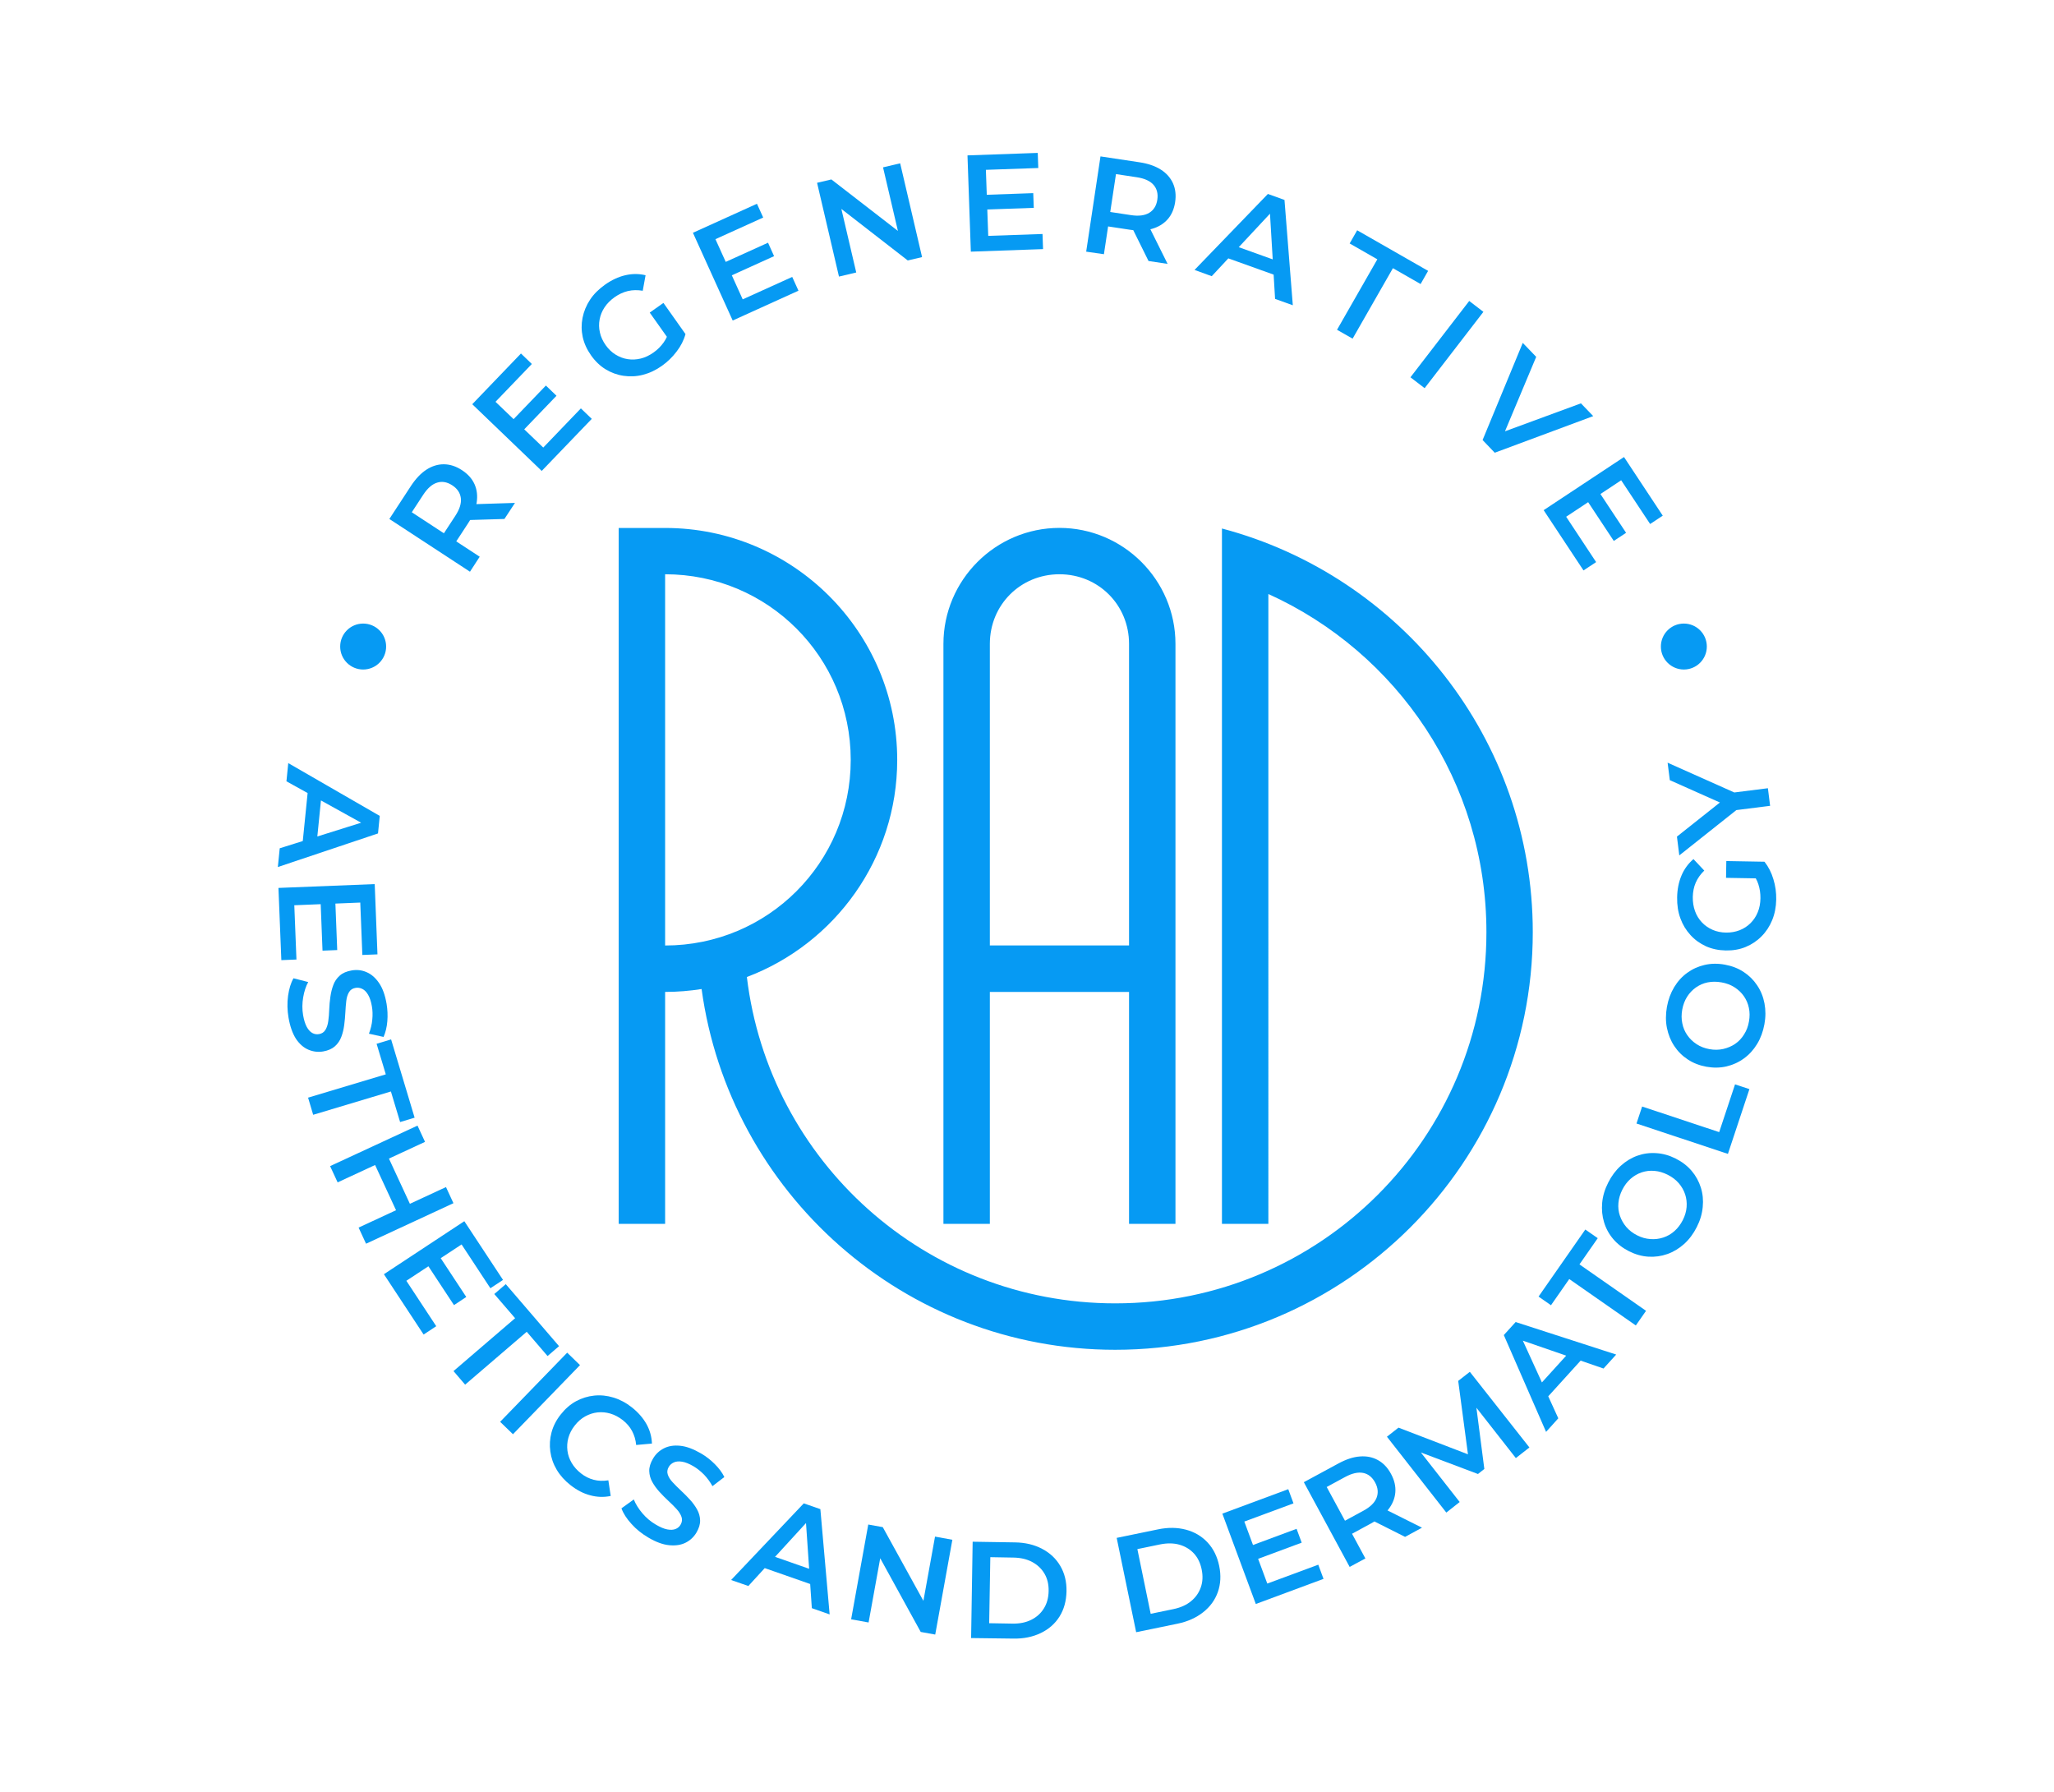 <svg xmlns="http://www.w3.org/2000/svg" xmlns:xlink="http://www.w3.org/1999/xlink" id="Layer_1" x="0px" y="0px" viewBox="0 0 305.76 266.7" style="enable-background:new 0 0 305.76 266.7;" xml:space="preserve"> <style type="text/css"> .st0{filter:url(#Adobe_OpacityMaskFilter);} .st1{fill:url(#XMLID_3_);} .st2{mask:url(#XMLID_2_);} .st3{fill:#069AF3;} </style> <defs> <filter id="Adobe_OpacityMaskFilter" filterUnits="userSpaceOnUse">  </filter> </defs> <mask maskUnits="userSpaceOnUse" id="XMLID_2_"> <g id="XMLID_12_" class="st0"> <linearGradient id="XMLID_3_" gradientUnits="userSpaceOnUse" x1="-3293.902" y1="-4169.352" x2="-3323.622" y2="-4189.319" gradientTransform="matrix(-0.992 0.124 -0.124 -0.992 -485.104 -7250.648)"> <stop offset="0" style="stop-color:#FFFFFF"></stop> <stop offset="1" style="stop-color:#231F20"></stop> </linearGradient> <polygon id="XMLID_13_" class="st1" points="3342.43,-3518.12 3311.47,-3514.25 3313.67,-3496.62 3344.63,-3500.49 "></polygon> </g> </mask> <g id="XMLID_2292_" class="st2"> </g> <g> <g> <g> <g> <g> <path class="st3" d="M69.96,85.1l-12-7.85l3.23-4.94c0.7-1.06,1.46-1.86,2.29-2.4c0.83-0.54,1.71-0.81,2.61-0.8 c0.91,0.01,1.81,0.3,2.7,0.89c0.88,0.58,1.5,1.28,1.86,2.1c0.36,0.82,0.46,1.72,0.31,2.71c-0.15,0.98-0.58,2.01-1.27,3.07 l-2.41,3.68l-0.36-1.63l4.49,2.94L69.96,85.1z M67.16,80.09l-1.72,0.27l2.34-3.58c0.64-0.98,0.92-1.86,0.82-2.64 c-0.1-0.77-0.52-1.41-1.28-1.9c-0.75-0.49-1.5-0.63-2.24-0.4c-0.74,0.22-1.44,0.83-2.08,1.81l-2.34,3.58l-0.46-1.7L67.16,80.09 z M75.09,77.25l-6.34,0.19l1.56-2.38l6.35-0.2L75.09,77.25z"></path> <path class="st3" d="M80.87,66.62l5.6-5.83l1.62,1.56l-7.45,7.75l-10.34-9.93l7.25-7.55l1.62,1.56l-5.41,5.63L80.87,66.62z M76.32,62.53l4.94-5.14l1.58,1.52l-4.94,5.14L76.32,62.53z"></path> <path class="st3" d="M98.54,54.45c-0.91,0.65-1.86,1.09-2.83,1.34c-0.97,0.25-1.94,0.29-2.89,0.15 c-0.96-0.14-1.85-0.47-2.67-0.97c-0.82-0.5-1.55-1.2-2.17-2.08c-0.62-0.88-1.03-1.79-1.24-2.74c-0.2-0.94-0.21-1.89-0.02-2.85 c0.19-0.95,0.56-1.85,1.11-2.68c0.55-0.84,1.3-1.58,2.24-2.25c0.98-0.69,1.98-1.16,3.01-1.4c1.03-0.24,2.03-0.24,3.02,0 l-0.42,2.31c-0.78-0.13-1.51-0.12-2.2,0.04c-0.68,0.16-1.34,0.46-1.98,0.91c-0.62,0.44-1.13,0.95-1.5,1.51 c-0.38,0.57-0.62,1.17-0.74,1.81c-0.12,0.64-0.11,1.28,0.04,1.93c0.14,0.65,0.43,1.28,0.85,1.88c0.42,0.59,0.91,1.07,1.48,1.42 s1.18,0.59,1.81,0.68c0.64,0.1,1.29,0.07,1.94-0.09s1.29-0.46,1.92-0.91c0.58-0.41,1.07-0.9,1.48-1.47 c0.41-0.57,0.71-1.24,0.89-2.02l2.37,0.76c-0.25,0.92-0.69,1.78-1.32,2.6C100.1,53.15,99.37,53.86,98.54,54.45z M99.81,50.89 l-3.09-4.36l2.04-1.44l3.29,4.65L99.81,50.89z"></path> <path class="st3" d="M110.56,44.56l7.37-3.34l0.93,2.05l-9.79,4.44l-5.92-13.06l9.53-4.32l0.93,2.05l-7.11,3.22L110.56,44.56z M107.84,39.07l6.49-2.94l0.9,2l-6.49,2.94L107.84,39.07z"></path> <path class="st3" d="M124.89,41.17l-3.26-13.96l2.13-0.5l11.27,8.72l-1.06,0.25l-2.52-10.77l2.55-0.6l3.26,13.96l-2.13,0.5 l-11.25-8.73l1.06-0.25l2.52,10.77L124.89,41.17z"></path> <path class="st3" d="M147.11,35.11l8.08-0.28l0.08,2.25l-10.75,0.38l-0.5-14.33l10.46-0.37l0.08,2.25l-7.8,0.27L147.11,35.11z M146.69,29l7.12-0.25l0.08,2.19l-7.12,0.25L146.69,29z"></path> <path class="st3" d="M161.69,37.46l2.13-14.18l5.83,0.88c1.26,0.19,2.3,0.55,3.14,1.08c0.84,0.53,1.44,1.21,1.82,2.04 c0.37,0.83,0.48,1.77,0.32,2.82c-0.16,1.04-0.53,1.89-1.13,2.56c-0.6,0.67-1.38,1.14-2.33,1.41c-0.96,0.27-2.07,0.31-3.32,0.12 l-4.35-0.66l1.33-1l-0.8,5.31L161.69,37.46z M165.08,32.83l-0.96-1.45l4.23,0.64c1.16,0.18,2.07,0.06,2.74-0.35 c0.66-0.41,1.06-1.06,1.19-1.95c0.13-0.89-0.06-1.63-0.57-2.21c-0.51-0.58-1.35-0.96-2.51-1.13l-4.23-0.64l1.35-1.12 L165.08,32.83z M170.97,38.85l-2.81-5.68l2.82,0.42l2.83,5.69L170.97,38.85z"></path> <path class="st3" d="M177.82,40.18l10.92-11.31l2.47,0.89l1.24,15.68l-2.64-0.95l-0.84-14.03l1,0.36l-9.59,10.29L177.82,40.18z M181.74,38.06l1.4-1.72l7.27,2.61l-0.03,2.21L181.74,38.06z"></path> <path class="st3" d="M199.03,49.09l6-10.49l-4.12-2.36l1.12-1.96l10.56,6.04l-1.12,1.96l-4.12-2.36l-6,10.49L199.03,49.09z"></path> <path class="st3" d="M209.96,56.16l8.75-11.36l2.11,1.62l-8.75,11.36L209.96,56.16z"></path> <path class="st3" d="M220.7,65.5l5.98-14.46l2,2.08l-5.46,13.02l-1.17-1.21l13.29-4.89l1.83,1.9l-14.66,5.45L220.7,65.5z"></path> <path class="st3" d="M233.14,76.92l4.46,6.75l-1.88,1.24l-5.93-8.97l11.96-7.91l5.77,8.73L245.64,78l-4.31-6.51L233.14,76.92z M238.13,73.37l3.93,5.94l-1.83,1.21l-3.93-5.94L238.13,73.37z"></path> </g> </g> <g> <g> <path class="st3" d="M42.91,113.59l13.62,7.86l-0.26,2.61l-14.91,5l0.28-2.79l13.41-4.21l-0.11,1.06l-12.3-6.82L42.91,113.59z M45.91,116.88l2,0.94l-0.77,7.68l-2.15,0.5L45.91,116.88z"></path> <path class="st3" d="M43.81,134.75l0.32,8.08l-2.25,0.09l-0.43-10.75l14.33-0.57l0.41,10.46l-2.25,0.09l-0.31-7.8L43.81,134.75 z M49.92,134.3l0.28,7.12l-2.19,0.09l-0.28-7.12L49.92,134.3z"></path> <path class="st3" d="M42.95,151.48c-0.19-1.1-0.21-2.18-0.07-3.24c0.15-1.06,0.41-1.93,0.81-2.62l2.19,0.56 c-0.35,0.64-0.6,1.4-0.75,2.29c-0.15,0.88-0.16,1.76-0.01,2.64c0.13,0.74,0.31,1.32,0.55,1.76c0.24,0.43,0.52,0.73,0.83,0.9 c0.31,0.17,0.64,0.22,0.99,0.16c0.43-0.07,0.75-0.29,0.96-0.64c0.21-0.35,0.35-0.79,0.42-1.31c0.07-0.52,0.12-1.09,0.14-1.71 c0.02-0.62,0.08-1.25,0.17-1.88c0.09-0.63,0.23-1.22,0.44-1.77c0.2-0.55,0.52-1.01,0.96-1.4c0.43-0.39,1.03-0.64,1.78-0.77 c0.77-0.13,1.51-0.05,2.21,0.26c0.71,0.3,1.33,0.84,1.86,1.62c0.53,0.77,0.9,1.81,1.12,3.1c0.14,0.85,0.18,1.71,0.11,2.58 c-0.07,0.87-0.26,1.65-0.56,2.34l-2.18-0.48c0.27-0.7,0.44-1.4,0.5-2.1c0.07-0.7,0.05-1.37-0.06-1.98 c-0.12-0.71-0.31-1.28-0.56-1.71s-0.54-0.72-0.87-0.88c-0.32-0.16-0.66-0.21-1.01-0.15c-0.43,0.07-0.75,0.28-0.96,0.63 c-0.21,0.35-0.35,0.78-0.41,1.3c-0.06,0.52-0.11,1.09-0.14,1.72c-0.03,0.63-0.09,1.25-0.17,1.88 c-0.08,0.62-0.22,1.21-0.43,1.76c-0.2,0.55-0.52,1.01-0.95,1.4c-0.43,0.38-1.01,0.64-1.75,0.77c-0.75,0.13-1.49,0.04-2.2-0.26 c-0.71-0.3-1.33-0.84-1.86-1.63C43.54,153.81,43.17,152.77,42.95,151.48z"></path> <path class="st3" d="M45.86,163.39l11.57-3.47l-1.37-4.55l2.16-0.65l3.5,11.65l-2.16,0.65l-1.37-4.55l-11.57,3.47L45.86,163.39 z"></path> <path class="st3" d="M50.26,176l-1.12-2.42l13.01-6.03l1.12,2.42L50.26,176z M66.39,176.7l1.11,2.4l-13.01,6.03l-1.11-2.4 L66.39,176.7z M59.04,180.33l-3.29-7.1l2.06-0.96l3.29,7.1L59.04,180.33z"></path> <path class="st3" d="M60.49,190.65l4.45,6.76l-1.88,1.24l-5.91-8.98l11.97-7.89l5.76,8.74l-1.88,1.24l-4.29-6.52L60.49,190.65z M65.49,187.11l3.92,5.95l-1.83,1.21l-3.92-5.95L65.49,187.11z"></path> <path class="st3" d="M67.51,204.09l9.17-7.87l-3.1-3.6l1.71-1.47l7.93,9.23l-1.71,1.47l-3.1-3.61l-9.17,7.87L67.51,204.09z"></path> <path class="st3" d="M74.45,211.64l9.98-10.29l1.91,1.85l-9.98,10.29L74.45,211.64z"></path> <path class="st3" d="M84.94,221.08c-0.87-0.68-1.56-1.45-2.07-2.31c-0.51-0.86-0.82-1.76-0.95-2.72 c-0.13-0.95-0.07-1.9,0.18-2.83s0.7-1.83,1.37-2.67c0.67-0.85,1.42-1.5,2.27-1.97c0.85-0.46,1.75-0.74,2.71-0.84 c0.96-0.1,1.92,0,2.87,0.29c0.95,0.29,1.87,0.77,2.74,1.46c0.92,0.73,1.64,1.55,2.16,2.46c0.51,0.91,0.79,1.89,0.83,2.93 l-2.35,0.21c-0.07-0.77-0.28-1.46-0.61-2.08c-0.33-0.62-0.79-1.15-1.37-1.61c-0.59-0.46-1.21-0.79-1.85-0.98 c-0.64-0.19-1.28-0.25-1.92-0.18c-0.64,0.07-1.25,0.27-1.83,0.59c-0.58,0.32-1.1,0.77-1.56,1.36 c-0.46,0.58-0.77,1.19-0.95,1.83c-0.18,0.64-0.22,1.28-0.14,1.92c0.08,0.64,0.29,1.24,0.63,1.82c0.34,0.58,0.8,1.1,1.39,1.56 c0.58,0.46,1.21,0.77,1.89,0.95c0.68,0.18,1.4,0.2,2.18,0.08l0.35,2.33c-1.02,0.21-2.03,0.18-3.05-0.1 C86.85,222.32,85.88,221.81,84.94,221.08z"></path> <path class="st3" d="M96.51,228.87c-0.97-0.57-1.81-1.24-2.52-2.04c-0.72-0.79-1.21-1.56-1.48-2.31l1.84-1.32 c0.27,0.68,0.69,1.36,1.27,2.05c0.58,0.69,1.25,1.25,2.02,1.7c0.65,0.38,1.21,0.62,1.7,0.71c0.48,0.09,0.89,0.07,1.22-0.06 c0.33-0.13,0.59-0.35,0.76-0.66c0.22-0.38,0.26-0.76,0.13-1.15c-0.14-0.39-0.38-0.78-0.73-1.16c-0.35-0.39-0.76-0.79-1.21-1.21 c-0.46-0.42-0.9-0.87-1.33-1.34c-0.43-0.47-0.79-0.96-1.07-1.47c-0.29-0.51-0.44-1.05-0.46-1.63c-0.02-0.58,0.17-1.2,0.56-1.86 c0.39-0.67,0.93-1.18,1.62-1.53c0.69-0.35,1.5-0.48,2.43-0.38c0.93,0.09,1.96,0.48,3.1,1.14c0.74,0.43,1.42,0.96,2.04,1.58 c0.62,0.62,1.1,1.26,1.43,1.93l-1.77,1.36c-0.36-0.65-0.79-1.23-1.28-1.74c-0.5-0.5-1.01-0.91-1.56-1.23 c-0.62-0.36-1.18-0.59-1.67-0.67c-0.49-0.08-0.9-0.05-1.23,0.1c-0.33,0.15-0.59,0.37-0.77,0.68c-0.22,0.38-0.27,0.76-0.14,1.14 c0.13,0.39,0.37,0.77,0.73,1.15c0.35,0.38,0.76,0.79,1.22,1.22c0.46,0.43,0.9,0.87,1.33,1.34c0.43,0.46,0.78,0.95,1.07,1.46 c0.29,0.51,0.44,1.05,0.46,1.62s-0.16,1.18-0.54,1.83c-0.39,0.66-0.92,1.16-1.61,1.51c-0.69,0.35-1.5,0.47-2.44,0.38 C98.68,229.92,97.64,229.54,96.51,228.87z"></path> <path class="st3" d="M108.83,235.19l10.82-11.41l2.47,0.86l1.38,15.67l-2.65-0.93l-0.96-14.02l1.01,0.35l-9.5,10.37 L108.83,235.19z M112.73,233.03l1.38-1.73l7.29,2.55l-0.01,2.21L112.73,233.03z"></path> <path class="st3" d="M126.7,241.04l2.55-14.11l2.16,0.39l6.88,12.48l-1.07-0.19l1.97-10.88l2.58,0.47l-2.55,14.11l-2.16-0.39 l-6.86-12.48l1.07,0.19l-1.97,10.88L126.7,241.04z"></path> <path class="st3" d="M144.56,243.83l0.23-14.34l6.29,0.1c1.53,0.02,2.88,0.34,4.05,0.96c1.17,0.61,2.08,1.47,2.71,2.55 c0.64,1.09,0.95,2.35,0.92,3.78s-0.37,2.68-1.04,3.75c-0.67,1.07-1.61,1.89-2.8,2.46c-1.19,0.57-2.55,0.85-4.08,0.82 L144.56,243.83z M147.25,241.62l3.46,0.06c1.08,0.02,2.01-0.17,2.81-0.57s1.42-0.96,1.87-1.69c0.46-0.73,0.69-1.59,0.71-2.59 c0.02-1-0.19-1.86-0.62-2.59c-0.43-0.73-1.04-1.31-1.82-1.73c-0.78-0.42-1.71-0.64-2.78-0.66l-3.46-0.06L147.25,241.62z"></path> <path class="st3" d="M169.13,242.96l-2.9-14.04l6.16-1.27c1.5-0.31,2.88-0.29,4.16,0.05c1.28,0.34,2.35,0.98,3.21,1.9 c0.86,0.92,1.44,2.09,1.73,3.49c0.29,1.4,0.22,2.7-0.2,3.89c-0.42,1.19-1.15,2.19-2.19,3.01c-1.04,0.82-2.3,1.39-3.8,1.7 L169.13,242.96z M171.29,240.22l3.39-0.7c1.06-0.22,1.93-0.61,2.61-1.17c0.69-0.56,1.17-1.24,1.46-2.06 c0.29-0.81,0.33-1.71,0.13-2.68c-0.2-0.98-0.59-1.77-1.17-2.39c-0.58-0.62-1.3-1.05-2.15-1.29c-0.85-0.24-1.81-0.25-2.86-0.04 l-3.39,0.7L171.29,240.22z"></path> <path class="st3" d="M188.65,235.72l7.59-2.81l0.78,2.11l-10.08,3.74l-4.98-13.45l9.81-3.64l0.78,2.11l-7.32,2.71 L188.65,235.72z M186.33,230.05l6.68-2.48l0.76,2.06l-6.68,2.48L186.33,230.05z"></path> <path class="st3" d="M200.91,233.24l-6.82-12.61l5.19-2.81c1.12-0.6,2.17-0.95,3.16-1.02c0.99-0.08,1.88,0.1,2.68,0.54 c0.8,0.44,1.45,1.13,1.95,2.06c0.5,0.92,0.71,1.83,0.64,2.73c-0.07,0.89-0.41,1.74-1.02,2.53c-0.6,0.79-1.46,1.49-2.58,2.1 l-3.87,2.1l0.46-1.6l2.55,4.72L200.91,233.24z M200.83,227.5l-1.64-0.58l3.76-2.04c1.03-0.56,1.69-1.2,1.97-1.93 c0.28-0.73,0.21-1.49-0.22-2.28c-0.43-0.79-1.02-1.27-1.78-1.42c-0.76-0.15-1.66,0.05-2.69,0.61l-3.76,2.04l0.4-1.71 L200.83,227.5z M209.16,228.77l-5.66-2.85l2.5-1.36l5.68,2.84L209.16,228.77z"></path> <path class="st3" d="M215.3,225.15l-8.84-11.29l1.72-1.35l11.39,4.37l-0.9,0.71l-1.6-12.04l1.73-1.35l8.87,11.26l-2.02,1.58 l-6.4-8.17l0.4-0.32l1.31,10.11l-0.95,0.75l-9.6-3.62l0.48-0.38l6.4,8.17L215.3,225.15z"></path> <path class="st3" d="M230.15,213.14l-6.29-14.41l1.76-1.94l14.97,4.84l-1.89,2.08l-13.29-4.59l0.72-0.79l5.84,12.79 L230.15,213.14z M229.69,208.71l-1.05-1.95l5.19-5.72l2.03,0.87L229.69,208.71z"></path> <path class="st3" d="M243.51,197.3l-9.91-6.91l-2.72,3.9l-1.85-1.29l6.96-9.98l1.85,1.29l-2.72,3.9l9.91,6.91L243.51,197.3z"></path> <path class="st3" d="M252.58,182.66c-0.5,0.99-1.12,1.82-1.88,2.51c-0.76,0.68-1.59,1.18-2.5,1.5s-1.85,0.45-2.82,0.39 c-0.97-0.06-1.93-0.33-2.87-0.8c-0.95-0.48-1.74-1.09-2.37-1.83c-0.63-0.74-1.08-1.57-1.36-2.5c-0.28-0.92-0.37-1.88-0.28-2.89 c0.09-1.01,0.39-2.01,0.9-3.01c0.5-0.99,1.12-1.82,1.87-2.5c0.75-0.68,1.57-1.18,2.47-1.5c0.9-0.32,1.84-0.45,2.82-0.38 c0.98,0.06,1.94,0.33,2.89,0.81s1.74,1.09,2.37,1.83c0.63,0.74,1.08,1.57,1.37,2.49c0.29,0.92,0.38,1.88,0.28,2.88 C253.38,180.68,253.08,181.68,252.58,182.66z M250.5,181.62c0.33-0.65,0.52-1.3,0.57-1.95c0.05-0.65-0.02-1.28-0.22-1.89 c-0.2-0.6-0.52-1.16-0.95-1.66c-0.44-0.5-0.98-0.92-1.64-1.25c-0.66-0.33-1.32-0.53-1.98-0.58c-0.66-0.06-1.29,0.02-1.9,0.22 c-0.61,0.21-1.16,0.53-1.65,0.96s-0.9,0.97-1.23,1.62s-0.52,1.3-0.58,1.97s0.01,1.3,0.22,1.91c0.21,0.61,0.52,1.16,0.95,1.67 c0.43,0.5,0.97,0.92,1.63,1.25c0.65,0.33,1.3,0.51,1.97,0.55c0.67,0.05,1.3-0.03,1.91-0.23c0.61-0.2,1.17-0.52,1.66-0.96 C249.76,182.81,250.17,182.26,250.5,181.62z"></path> <path class="st3" d="M257.22,171.76l-13.61-4.52l0.84-2.53l11.47,3.81l2.36-7.11l2.14,0.71L257.22,171.76z"></path> <path class="st3" d="M262.65,152.47c-0.2,1.09-0.56,2.07-1.09,2.94c-0.53,0.87-1.19,1.59-1.97,2.15 c-0.78,0.57-1.65,0.96-2.59,1.18c-0.95,0.22-1.94,0.23-2.97,0.05c-1.05-0.19-1.98-0.55-2.79-1.09c-0.81-0.53-1.48-1.2-2.01-2 c-0.53-0.8-0.89-1.7-1.09-2.69c-0.2-0.99-0.19-2.04,0-3.14c0.2-1.09,0.56-2.06,1.08-2.93c0.52-0.86,1.17-1.58,1.95-2.14 c0.77-0.56,1.64-0.95,2.59-1.17c0.96-0.22,1.96-0.23,3-0.04c1.05,0.19,1.98,0.55,2.79,1.08c0.81,0.53,1.49,1.2,2.02,2 c0.54,0.8,0.9,1.69,1.09,2.68C262.85,150.35,262.85,151.39,262.65,152.47z M260.35,152.06c0.13-0.71,0.13-1.39-0.01-2.03 c-0.13-0.64-0.38-1.22-0.75-1.75c-0.36-0.52-0.83-0.96-1.39-1.32c-0.56-0.36-1.2-0.6-1.93-0.73c-0.73-0.13-1.41-0.13-2.06,0 c-0.65,0.13-1.23,0.39-1.76,0.76c-0.52,0.37-0.96,0.83-1.31,1.39c-0.35,0.55-0.59,1.19-0.72,1.9c-0.13,0.71-0.13,1.4,0.01,2.05 c0.13,0.66,0.38,1.24,0.75,1.77c0.37,0.53,0.83,0.97,1.38,1.33c0.55,0.36,1.19,0.61,1.92,0.74c0.71,0.13,1.39,0.12,2.05-0.03 c0.65-0.15,1.24-0.4,1.77-0.76c0.53-0.36,0.97-0.83,1.32-1.4C259.99,153.41,260.23,152.77,260.35,152.06z"></path> <path class="st3" d="M264.41,133.89c-0.02,1.12-0.22,2.14-0.6,3.07c-0.38,0.93-0.91,1.74-1.59,2.42 c-0.68,0.69-1.47,1.21-2.36,1.58c-0.89,0.37-1.88,0.54-2.96,0.52c-1.08-0.02-2.06-0.23-2.94-0.62 c-0.88-0.4-1.65-0.95-2.31-1.67s-1.16-1.54-1.5-2.48c-0.35-0.94-0.51-1.99-0.49-3.13c0.02-1.2,0.24-2.29,0.65-3.26 c0.41-0.97,1.01-1.78,1.78-2.44l1.61,1.71c-0.57,0.55-0.99,1.15-1.27,1.79c-0.28,0.64-0.42,1.35-0.44,2.13 c-0.01,0.76,0.1,1.47,0.33,2.11c0.23,0.64,0.57,1.19,1.02,1.67c0.44,0.47,0.97,0.84,1.58,1.11s1.28,0.41,2.02,0.42 c0.72,0.01,1.4-0.11,2.02-0.35c0.63-0.25,1.17-0.6,1.63-1.06c0.46-0.46,0.82-1,1.07-1.62c0.26-0.62,0.39-1.32,0.4-2.08 c0.01-0.71-0.09-1.4-0.3-2.06c-0.21-0.67-0.58-1.3-1.1-1.91l2.01-1.46c0.59,0.75,1.03,1.62,1.32,2.6 C264.29,131.86,264.43,132.86,264.41,133.89z M262.29,130.76l-5.35-0.09l0.04-2.5l5.69,0.1L262.29,130.76z"></path> <path class="st3" d="M263.5,119.95l-5.63,0.71l1.53-0.81l-9.42,7.48l-0.35-2.8l7.6-6.03l0.2,1.58l-8.86-3.95l-0.33-2.6 l10.98,4.9l-1.68-0.39l5.63-0.71L263.5,119.95z"></path> </g> </g> <g> <circle class="st3" cx="250.66" cy="96.24" r="3.42"></circle> </g> <g> <circle class="st3" cx="54.06" cy="96.24" r="3.42"></circle> </g> </g> <path class="st3" d="M92.1,78.58v103.6h6.91v-34.53c1.85,0,3.66-0.15,5.43-0.43c4.14,30.3,30.15,53.7,61.57,53.7 c34.29,0,62.16-27.87,62.16-62.16c0-28.8-19.66-53.06-46.27-60.09v103.51h6.91V88.42c19.15,8.67,32.46,27.92,32.46,50.34 c0,30.56-24.7,55.25-55.25,55.25c-28.3,0-51.55-21.19-54.84-48.58c13.06-4.93,22.38-17.56,22.38-32.31 c0-19.03-15.5-34.53-34.53-34.53H92.1z M157.71,78.58c-9.51,0-17.27,7.76-17.27,17.27v86.33h6.91v-34.53h20.72v34.53h6.91V95.84 C174.98,86.34,167.22,78.58,157.71,78.58L157.71,78.58z M99.01,85.48c15.3,0,27.63,12.33,27.63,27.63 c0,15.3-12.33,27.63-27.63,27.63V85.48z M157.71,85.48c5.8,0,10.36,4.56,10.36,10.36v44.89h-20.72V95.84 C147.35,90.04,151.91,85.48,157.71,85.48L157.71,85.48z M157.71,85.48"></path> </g> </g> </svg>